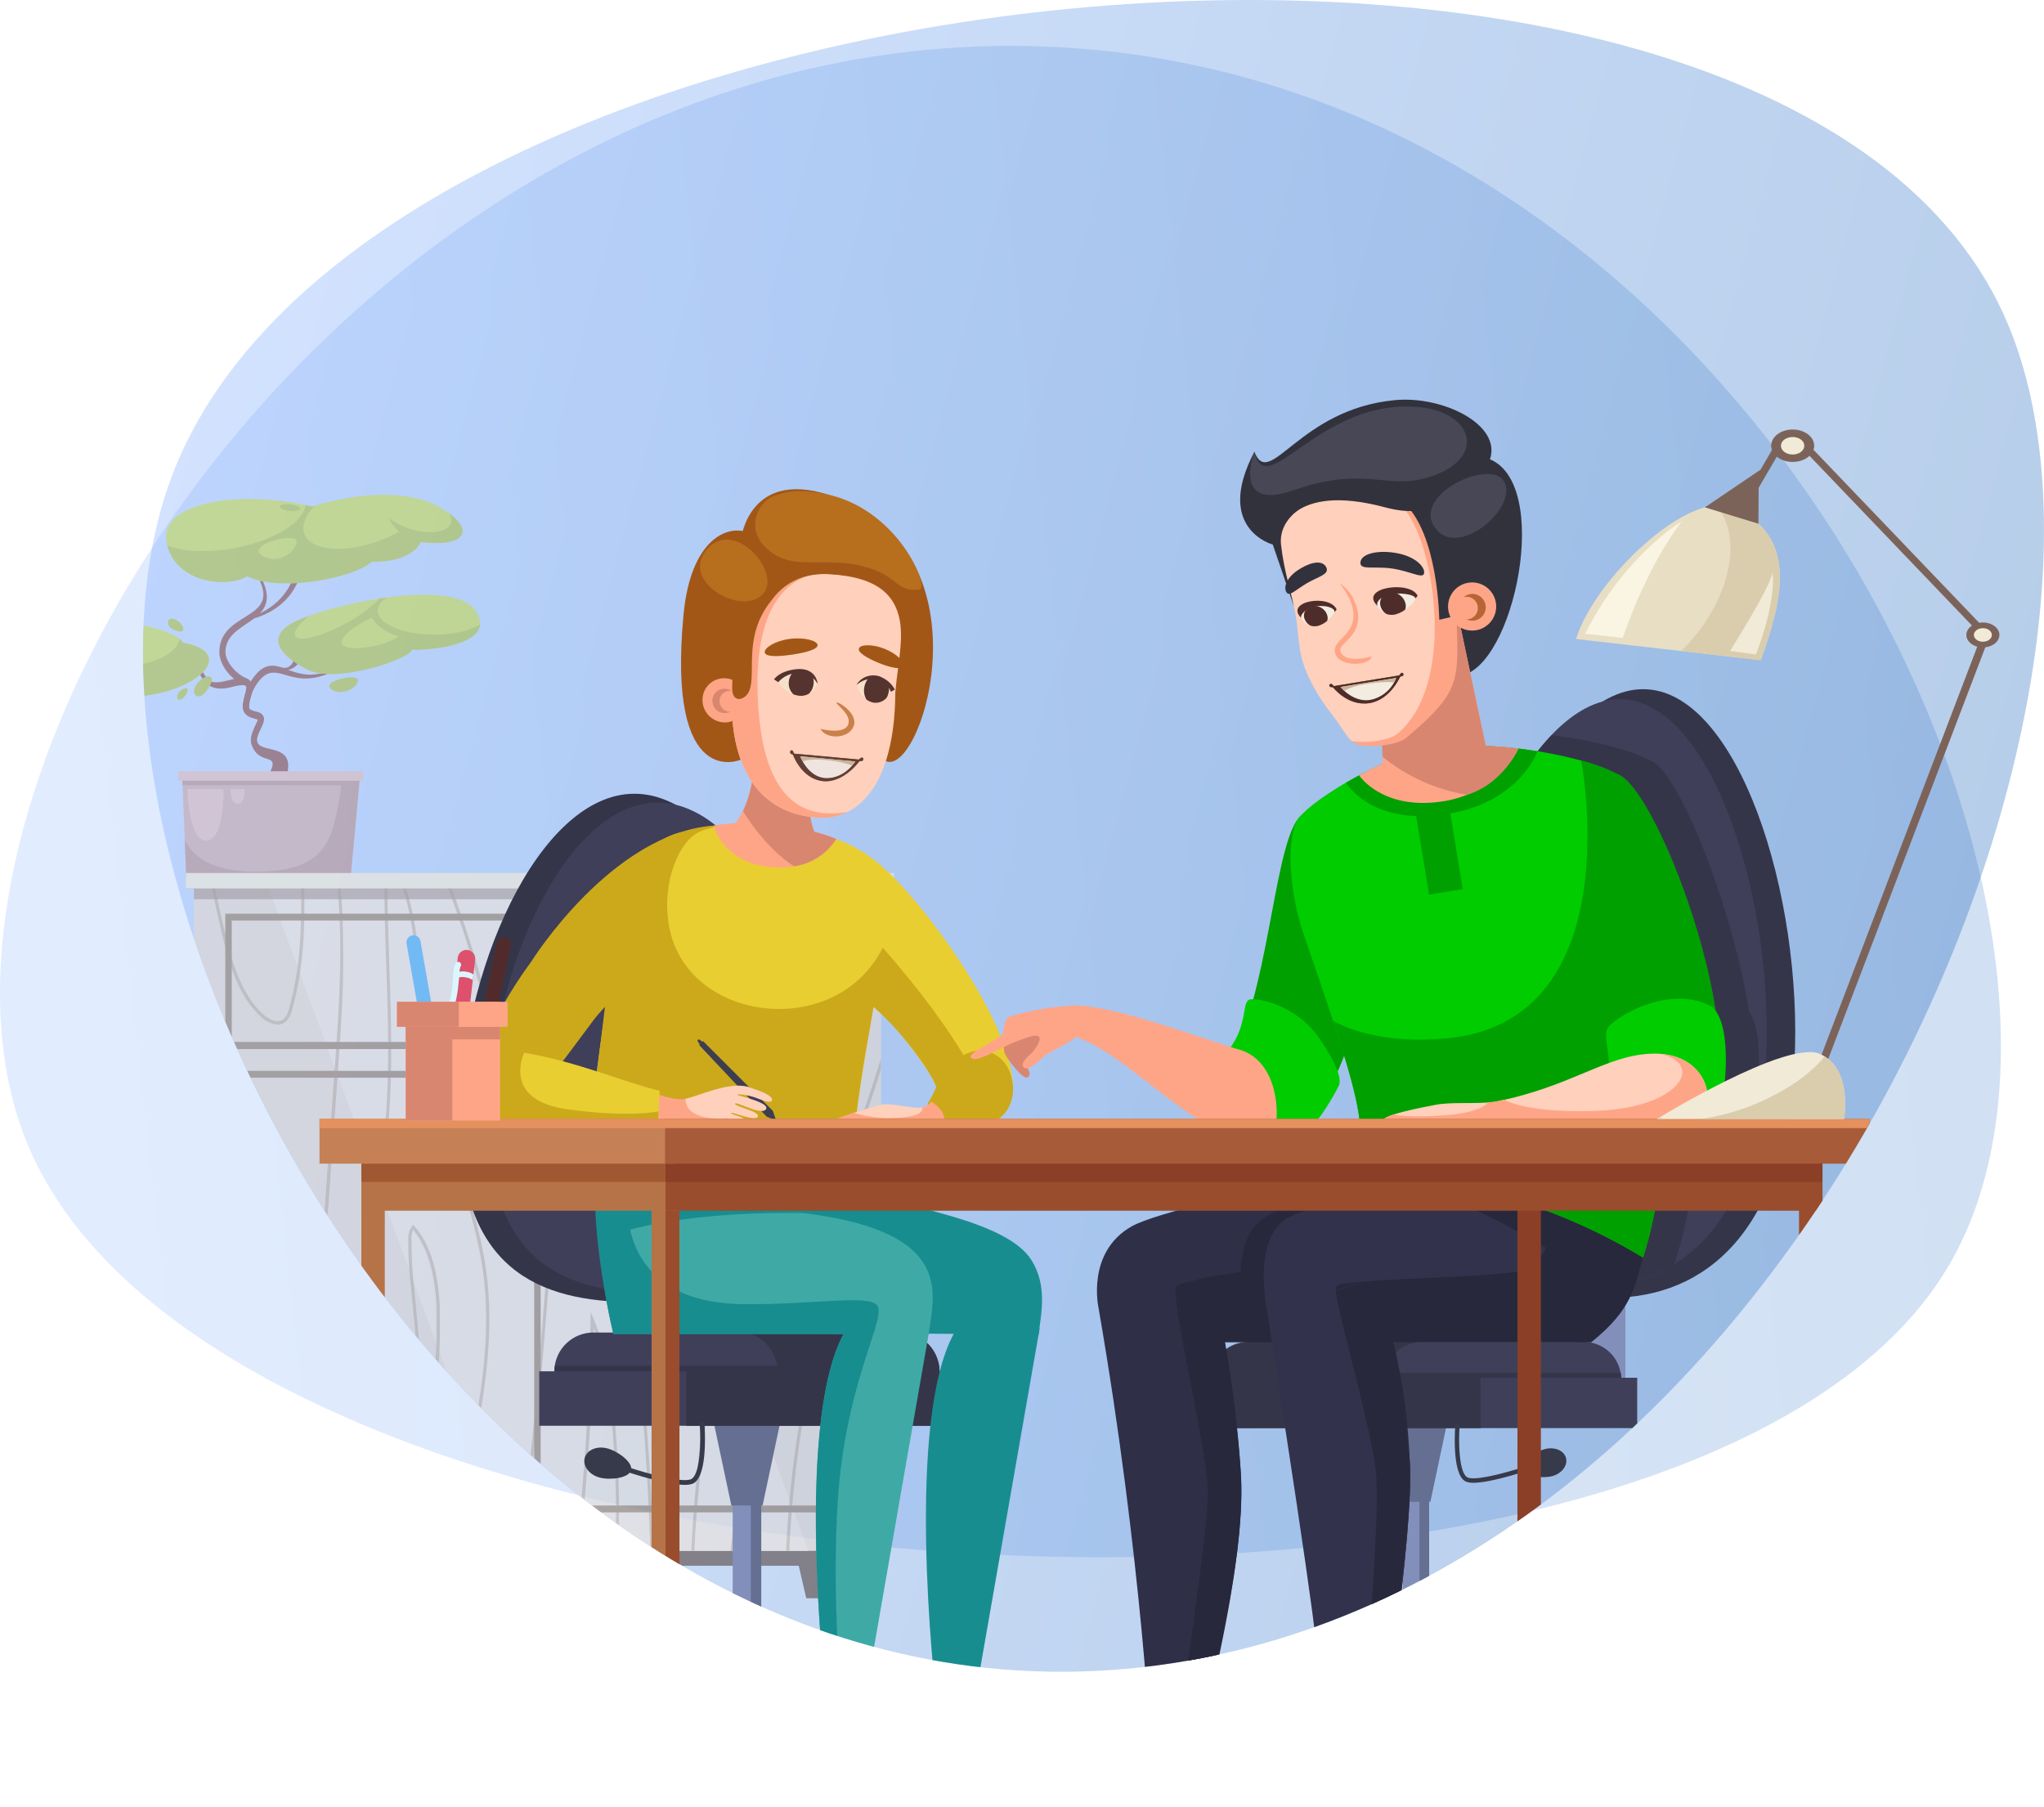 <svg xmlns="http://www.w3.org/2000/svg" xmlns:xlink="http://www.w3.org/1999/xlink" viewBox="0 0 656.65 580.6"><defs><style>.cls-1,.cls-49,.cls-50{fill:none;}.cls-2{fill:#ffd0bb;}.cls-3{fill:#ffa587;}.cls-4{fill:#d98671;}.cls-15,.cls-5{fill:#cca91b;}.cls-6{fill:#8692b0;}.cls-7{fill:#35354a;}.cls-8{fill:#3f3f5a;}.cls-9{fill:#838fbb;}.cls-10{fill:#646f92;}.cls-11{fill:#373a4a;}.cls-12{fill:#e8ce31;}.cls-13{fill:#188d8f;}.cls-14{fill:#3faaa5;}.cls-15{opacity:0.7;}.cls-15,.cls-54,.cls-68,.cls-70{mix-blend-mode:multiply;}.cls-16{fill:#a35717;}.cls-17{fill:#c98149;}.cls-18{fill:#623d35;}.cls-19{fill:#8b633b;}.cls-20{fill:#efe4df;}.cls-21{fill:#cbb497;}.cls-22{fill:#b76f1e;}.cls-23{fill:#55332e;}.cls-24{fill:#f6e2ca;}.cls-25{fill:#3e3e51;}.cls-26{fill:#00a000;}.cls-27{fill:#0c0;}.cls-28{fill:#2f323f;}.cls-29{fill:#2f2f48;}.cls-30{fill:#28283c;}.cls-31{fill:#32324c;}.cls-32{fill:#32323d;}.cls-33{fill:#4d2c29;}.cls-34{fill:#f3ece1;}.cls-35{fill:#b86536;}.cls-36{fill:#474756;}.cls-37{fill:#b67347;}.cls-38{fill:#994d2c;}.cls-39{fill:#8b3f26;}.cls-40{fill:#a05832;}.cls-41{fill:#c58155;}.cls-42{fill:#a85b39;}.cls-43{fill:#e5905f;}.cls-44,.cls-68{fill:#7c6359;}.cls-45{fill:#e8dec4;}.cls-46{fill:#f1ead7;}.cls-47{fill:#d9cdad;}.cls-48{fill:#faf4e3;}.cls-49{stroke:#512b2b;}.cls-49,.cls-50{stroke-linecap:round;stroke-linejoin:round;stroke-width:4.53px;}.cls-50{stroke:#72baf4;}.cls-51{fill:#dd516d;}.cls-52{fill:#daf7ff;}.cls-53{isolation:isolate;}.cls-54{opacity:0.2;fill:url(#Dégradé_sans_nom_38);}.cls-55{opacity:0.3;fill:url(#Dégradé_sans_nom_34);}.cls-56{clip-path:url(#clip-path);}.cls-57{opacity:0.6;mix-blend-mode:hard-light;}.cls-58{fill:#864c4c;}.cls-59{fill:#614343;}.cls-60{fill:#caa8a8;}.cls-61{fill:#b68f8f;}.cls-62{fill:#c4d954;}.cls-63{fill:#dfbaba;}.cls-64{fill:#acbf47;}.cls-65{fill:#55443f;}.cls-66{fill:#e5d8cd;}.cls-67{fill:#efe4db;}.cls-68{opacity:0.51;}.cls-69{fill:#947e69;}.cls-70{opacity:0.45;}.cls-71{fill:#f3ebd6;}</style><linearGradient id="Dégradé_sans_nom_38" x1="5.16" y1="296.18" x2="685.51" y2="220" gradientUnits="userSpaceOnUse"><stop offset="0" stop-color="#6ba1ff"/><stop offset="1" stop-color="#115eba"/></linearGradient><linearGradient id="Dégradé_sans_nom_34" x1="76.51" y1="254.89" x2="672.52" y2="254.89" gradientTransform="matrix(-0.96, -0.26, -0.26, 0.96, 764.25, 106.44)" gradientUnits="userSpaceOnUse"><stop offset="0" stop-color="#115eba"/><stop offset="1" stop-color="#6ba1ff"/></linearGradient><clipPath id="clip-path"><path class="cls-1" d="M643.57,100.73C697.8,219,578.78,507.62,371.63,535,154.43,563.63,7.45,283,54.82,154,117.32-16.23,569.21-61.46,643.57,100.73Z"/></clipPath><symbol id="Nouveau_symbole" data-name="Nouveau symbole" viewBox="0 0 539.67 452.21"><path class="cls-2" d="M171.67,414.62s-.27,1.84.74,7.77,6.46,19.21,4.07,20.49-12.1-14.78-12-19.43,2.81-5.7,3.5-10.17S171.67,414.62,171.67,414.62Z"/><path class="cls-3" d="M170.22,420.65a5.67,5.67,0,0,1,2,.38,29.81,29.81,0,0,1-.54-6.41s-3-5.81-3.71-1.34-3.42,5.51-3.5,10.17c0,.15.09.4.1.57C166.17,421.91,168.12,420.65,170.22,420.65Z"/><path class="cls-3" d="M207,414.62s-.27,1.84.74,7.77,6.46,19.21,4.07,20.49-12.09-14.78-12-19.43,2.81-5.7,3.5-10.17S207,414.62,207,414.62Z"/><path class="cls-4" d="M205.55,420.65a5.67,5.67,0,0,1,2,.38,29.81,29.81,0,0,1-.54-6.41s-3-5.81-3.72-1.34-3.41,5.51-3.49,10.17c0,.15.09.4.1.57C201.5,421.91,203.45,420.65,205.55,420.65Z"/><path class="cls-5" d="M195.91,225.2c-1.27,1-.28,7.27-.28,7.27h5.23l.13-5.11Z"/><rect class="cls-6" x="96.72" y="281.62" width="14.42" height="21.64"/><path class="cls-7" d="M157.28,231.79c0,47.24-25.14,58.09-56.16,58.09S45,279,45,231.79s25.15-105.2,56.17-105.2S157.28,184.55,157.28,231.79Z"/><path class="cls-8" d="M162.91,231.14c0,45.67-24.31,55.9-54.29,55.9s-54.3-10.23-54.3-55.9,24.31-101.7,54.3-101.7S162.91,185.46,162.91,231.14Z"/><polygon class="cls-9" points="132.73 444.13 132.73 318.74 141.9 318.74 141.9 444.13 132.73 444.13"/><polygon class="cls-10" points="138.55 444.13 138.55 318.74 141.9 318.74 141.9 444.13 138.55 444.13"/><polygon class="cls-10" points="132.3 355.22 125.01 320.87 149.63 320.87 142.34 355.22 132.3 355.22"/><polygon class="cls-9" points="188.86 452.21 85.77 452.21 85.77 449.39 127.18 442.48 147.45 442.48 188.86 449.39 188.86 452.21"/><polygon class="cls-9" points="149.87 443.26 124.77 443.26 129.43 413.97 145.21 413.97 149.87 443.26"/><polygon class="cls-10" points="129.43 413.97 145.21 413.97 149.81 442.87 188.86 449.39 120.14 449.39 132.3 444.13 135.58 416.56 129.43 413.97"/><path class="cls-8" d="M88,299.68h98.71A12.53,12.53,0,0,1,199.2,312.2v.44a0,0,0,0,1,0,0H75.44a0,0,0,0,1,0,0v-.44A12.53,12.53,0,0,1,88,299.68Z"/><path class="cls-7" d="M187.1,299.68h-52c6.68,0,12.1,5.8,12.1,13h52C199.2,305.48,193.78,299.68,187.1,299.68Z"/><path class="cls-7" d="M75.63,310.37a14.19,14.19,0,0,0-.19,2.27H199.2a14.19,14.19,0,0,0-.2-2.27Z"/><rect class="cls-8" x="70.59" y="312.12" width="133.45" height="17.5"/><rect class="cls-7" x="117.8" y="312.12" width="86.24" height="17.5"/><path class="cls-11" d="M117.32,348.6c-6.48,0-19.36-4.42-21-5a.77.77,0,0,1,.5-1.45c5,1.75,18.81,6,22.41,4.68,3-1.1,3.37-11.56,2.89-17.9a.76.76,0,0,1,.71-.82h.06a.77.77,0,0,1,.76.71c.13,1.79,1.18,17.6-3.89,19.45A7.34,7.34,0,0,1,117.32,348.6Z"/><path class="cls-11" d="M92.48,336.9c3.34.88,8.28,4.44,7.59,7s-6.73,3.25-10.07,2.36-5.49-3.7-4.81-6.29S89.14,336,92.48,336.9Z"/><path class="cls-5" d="M68.1,180.4s25.66-41.12,58.51-43.58c28,13.89-24.49,44.1-38.41,62.27-16.53,22-27.09,38.59-35.83,30.25C44.76,222.07,53.94,199.63,68.1,180.4Z"/><path class="cls-12" d="M155.57,139.09c10.78.72,19.14,5.3,26.29,11.86,17.26,15.87,52.7,66.9,36.92,79.56-5,4-16.81,2.21-20.36-9-1.46-4.6-7.2-12-13.09-19.37C185,201.8,138.81,148.12,155.57,139.09Z"/><path class="cls-13" d="M88.59,253.91s.83,27.06,5.79,45.5h85.45l-6.38-45.12Z"/><path class="cls-14" d="M175.62,415.22H162.57s-10.4-89.62,6.83-116.85H196Z"/><path class="cls-13" d="M210.92,415.22h-13s-10.4-89.62,6.83-116.85h26.59Z"/><path class="cls-13" d="M231,300.38c.83-6.91,2.88-15.69-2.27-23.95-8.18-13.08-41.83-17.16-55.26-22.14.6,17.12-47,31.82-43.76,45.12Z"/><path class="cls-14" d="M195.67,300.38c1.54-12.71,9-33-40.06-39.06s-67-7.41-67-7.41a230.39,230.39,0,0,0,5.79,45.5Z"/><path class="cls-13" d="M155.61,261.32c-49.1-6.09-67-7.41-67-7.41.19,5.22.55,10.18,1,15l.31.9S109.76,260.5,155.61,261.32Z"/><path class="cls-13" d="M179.15,290.94c-2.84-3.66-21.92,0-44.23-.41-40.58-1.08-35.83-34.89-35.83-34.89s-10.16-1.66-10.5-1.73c-.61,17,4.75,42,5.79,46.3h83.55C179.46,295.37,180.19,292.28,179.15,290.94Z"/><path class="cls-13" d="M178.47,298.37H169.4c-16.57,26.18-7.6,109.16-6.88,116.36l0,0h4.85s-3.69-43.1.36-73.53C170.56,320.44,176.1,306.42,178.47,298.37Z"/><path class="cls-12" d="M173.45,254.29s-38.54,8.84-86.52,0c0,0-.94-16.09,2.95-44.48,5.55-40.54,10.42-79.47,58.43-73.1,38.11,5.06,33,36.32,26.73,75.59C171.91,231.89,171,237.69,173.45,254.29Z"/><path class="cls-5" d="M89.88,209.81c4.27-31.18,5.13-73.31,32.64-71.23-7.78,3.13-13.61,19.37-9.47,33.76,8.14,28.29,53.54,32.58,67.88,3.7,0,0,16.2,17.94,26.35,35.19-5.16,3.25-8.86,10.29-8.86,10.29-1.9-6-12.09-19.28-20.43-26.43-1.25,7.25-2.63,15.21-3,17.21-3.13,19.59-4,25.39-1.59,42,0,0-38.54,8.84-86.52,0C86.93,254.29,86,238.2,89.88,209.81Z"/><polygon class="cls-15" points="138.74 222.65 146.61 231.42 139.91 235.19 126.5 230.23 133.49 221.92 138.74 222.65"/><path class="cls-2" d="M193.55,227.39c7.31-1.77,5-13.13,16.95-16,4.29-1,10.09-.4,11.28,9.22.86,6.93-2.95,11.75-7.69,11.88-8.83.26-30.91,0-30.91,0S188.54,228.61,193.55,227.39Z"/><path class="cls-3" d="M126.61,136.82c0,.26,3.16,12.74,19.93,13.44,10.35.42,16.21-4.13,19.44-9.13-4.89-2.19-13-3.81-17.67-4.42A65.58,65.58,0,0,0,126.61,136.82Z"/><path class="cls-3" d="M133.25,136.4l25.93,3.12c-2.42-5.58-2.82-12.65-.16-21.87l-19.29-2.56C139.1,130.58,133.25,136.4,133.25,136.4Z"/><path class="cls-4" d="M159,138.84c-2.08-5.23-2.39-11.75-.19-20l-2.35-1.49-16.69-2.22c-.33,8.2-2.12,13.66-3.73,17,0,0,6.5,11.38,16.42,17.78A19.41,19.41,0,0,0,166,141.13,45.58,45.58,0,0,0,159,138.84Z"/><path class="cls-2" d="M193.55,227.39c-3,.41-10.12-1.48-12.73-1-.92.15-16.52,4.7-15.47,5.44,2,1.35,29.27.72,29.27.72S196.59,227,193.55,227.39Z"/><path class="cls-16" d="M193.87,68.84S192.53,79.41,185,79.55l-.93-7.91Z"/><path class="cls-16" d="M135.53,44.22s2.69-21.53,27.63-13.78c53.22,16.56,30.87,89.9,19,85.77S133.67,62,133.67,62Z"/><path class="cls-16" d="M135.34,115.64s-23.82,10.61-18.4-46.6c2.26-24,14.06-29.41,21.32-26.14C142.29,55.51,139.18,84.8,135.34,115.64Z"/><path class="cls-2" d="M160.37,134.25c-23.14-1.34-29.73-22.75-27.46-44.09,1.93-18.09,7.24-35.58,31.26-34.06,14.57.91,20.18,6.24,22,13.71,1.73,7-.58,15.85-1.21,24.72-.09,13.37-2.76,25.92-9.35,33.22A18.47,18.47,0,0,1,160.37,134.25Z"/><path class="cls-3" d="M132.91,90.16c1.62-15.2,8-30,23.47-33.41C142.66,62.19,140.22,79.81,140.77,95c1.14,31,12.5,40.3,28.84,37.41a18,18,0,0,1-9.24,1.88C137.23,132.91,130.64,111.5,132.91,90.16Z"/><path class="cls-3" d="M137.1,97.7a6.93,6.93,0,0,1-8,5.88,7.22,7.22,0,0,1-6-8.12,6.93,6.93,0,0,1,8-5.87A7.22,7.22,0,0,1,137.1,97.7Z"/><path class="cls-4" d="M131.22,100.18a3.4,3.4,0,0,1-2.62-4,3.24,3.24,0,0,1,3.76-2.56,4,4,0,0,0-1.49-.68,3.85,3.85,0,0,0-4.6,3,4,4,0,0,0,3.09,4.67,3.85,3.85,0,0,0,2.8-.49A3.29,3.29,0,0,1,131.22,100.18Z"/><path class="cls-16" d="M136.87,95.24c4.78-4.34-2-18,8.25-30.65,5.84-8.11,14.33-9.67,24.47-8l-6.31-11.38s-23-2.63-27.47,15.81a110.68,110.68,0,0,0-3,24.06c-.15,6.41-.5,8.2.09,9.68S135.05,96.74,136.87,95.24Z"/><path class="cls-17" d="M166.12,97.31c-.48.43,4.43,3.44,3.85,6.56-.75,4.07-9,1.88-9,1.88,1.46,3.3,9.11,3.51,10.66-1C173,100.75,166.6,96.88,166.12,97.31Z"/><path class="cls-16" d="M160,78.77c.2,1.4-3.75,2.5-8.44,3.17s-8.33.65-8.53-.75,3.11-3.64,7.8-4.31S159.82,77.37,160,78.77Z"/><path class="cls-16" d="M187.58,85.58c-.5,1.26-4,.6-7.9-1s-6.89-3.43-6.39-4.69,4.25-1.44,8.19.12S188.07,84.31,187.58,85.58Z"/><path class="cls-18" d="M173.17,115.91c.07.31.89.27,1.16.17a.66.66,0,0,0,.36-.75.45.45,0,0,0-.61-.37C173.81,115.06,173.1,115.6,173.17,115.91Z"/><path class="cls-18" d="M152.41,114c-.2.25-.92-.15-1.12-.36a.66.66,0,0,1,0-.83.46.46,0,0,1,.71-.07C152.19,113,152.6,113.75,152.41,114Z"/><path class="cls-19" d="M173.81,115.66l-21.87-2s2.65,8,9.62,8.85S173.81,115.66,173.81,115.66Z"/><path class="cls-18" d="M173.81,115.66l-21.87-2s2.65,8,9.62,8.85S173.81,115.66,173.81,115.66Z"/><path class="cls-20" d="M172.12,116.22l-17.71-1.65s2.62,7,8.54,7S172.12,116.22,172.12,116.22Z"/><path class="cls-21" d="M172.12,116.22l-17.71-1.65.81,1.66s2.06-1.1,7.86-.43,8,1.74,8,1.74S171.84,116.61,172.12,116.22Z"/><path class="cls-22" d="M125.08,47.47c8.78-8.81,23.17,8,17.58,14.72C136,70.2,114.6,58,125.08,47.47Z"/><path class="cls-22" d="M163.16,30.44c-6.34-1.4-11.23-1.25-15-.23-.84.29-1.67.51-2.52.87a1,1,0,0,0-.16.06c-4.23,1.81-9.63,10.86-.61,17.68,8.87,6.7,19,.53,33.46,5.88,7.29,2.71,7.59,7.18,14.48,6.24C195.92,60.52,186.23,35.54,163.16,30.44Z"/><path class="cls-3" d="M190.88,232.59c-7.53.12-24,.25-25.53-.79-.49-.35,2.69-1.53,6.29-2.7a38.73,38.73,0,0,0,13.45,1.58c10-.33,8.46-3.29,8.46-3.29a6.85,6.85,0,0,0,4.08-2.89l2.74-.46s3.28,5.23,5.34,8.59C200.79,232.65,195.25,232.62,190.88,232.59Z"/><path class="cls-23" d="M160,91.05s-.52-5.31-7.2-4.43c-5.28.69-6.8,3.25-6.8,3.25l1.41.89S159.35,92,160,91.05Z"/><path class="cls-24" d="M159.93,91.17a6.61,6.61,0,0,0-4.84-3.28,8.62,8.62,0,0,0-7.71,2.86,8.87,8.87,0,0,0,6.06,4.16C158.25,95.9,159.93,91.17,159.93,91.17Z"/><path class="cls-23" d="M158.67,91.63a5.08,5.08,0,0,0-.59-3.41,4.87,4.87,0,0,0-2.81-1.41,8.52,8.52,0,0,0-2.4.12,4.92,4.92,0,0,0-2.05,3.3,4.84,4.84,0,0,0,1.46,4.45,9.48,9.48,0,0,0,1.14.31,5.18,5.18,0,0,0,3.75-.5A5,5,0,0,0,158.67,91.63Z"/><path class="cls-23" d="M172.66,91.36A6.14,6.14,0,0,1,180,89a8.57,8.57,0,0,1,4.82,4.14l-1.37.75S173,92.4,172.66,91.36Z"/><path class="cls-24" d="M172.72,91.49a7.7,7.7,0,0,1,6.65-1.63,6,6,0,0,1,4.15,4s-1.86,4.06-5.59,3.39C173.67,96.48,172.72,91.49,172.72,91.49Z"/><path class="cls-23" d="M182.91,91.8a5.34,5.34,0,0,0-3.35-3,7.12,7.12,0,0,0-2.44,0,5.5,5.5,0,0,0-2,3.12,5.76,5.76,0,0,0,.57,4.39,5.55,5.55,0,0,0,2.24,1,4.66,4.66,0,0,0,4.28-1.58,6,6,0,0,0,.57-1.45A6.24,6.24,0,0,0,182.91,91.8Z"/><path class="cls-5" d="M195.91,225.2c3.19-5.11,4.29-12.79,13.8-15.78,4.21-1.32,11.81.85,13,10.47.86,6.93-3.89,12.5-8.63,12.63-3.22.09-8.2,0-13.23-.11C201.09,228.48,197.81,226.17,195.91,225.2Z"/><g id="wrist_left_pen" data-name="wrist left pen"><polygon class="cls-25" points="145.63 228.45 146.69 231.49 143.67 230.35 121.91 207.27 123.19 206.03 145.63 228.45"/><path class="cls-25" d="M122.73,206.06c.45.46.64,1,.42,1.21s-.75,0-1.19-.46-.64-1-.43-1.2S122.28,205.6,122.73,206.06Z"/><polygon class="cls-25" points="147.05 231.7 146.88 231.87 146.17 231.26 146.46 230.97 147.05 231.7"/><path class="cls-2" d="M117.45,224.6c4.87-1,15-6.09,21.2-3.51.85.35,7,2.09,6.71,3.94-.26,1.41-4.18-.48-5.87-1-2.29-.7-5.18-1.06-5.31-.77s10.15,2.38,9.32,4.5c-1,2.59-9.63-2.46-10-1.61s8.19,2.51,7.31,4.17-8.14-1.61-8.58-1.15,5.49,1.37,4.39,2.77c-.58.75-1.46,1.07-5.81.44-1.33-.19-5.55,1-12.19-.88A5,5,0,0,1,117.45,224.6Z"/></g><path class="cls-3" d="M103.48,221.71c5.81,1.52,10.6,3.55,14,2.89l.09,0c.12,7.68,13.37,6.23,13.37,6.23a9.33,9.33,0,0,0,5.75,1.15c-.58.75-1.46,1.07-5.81.44-1.33-.19-5.55,1-12.19-.88a140.39,140.39,0,0,0-16.21,1.23Z"/><path class="cls-12" d="M53,213.66c4.12-4.27,12.82-3.86,12.82-3.86,16.94,2.81,32.74,9.73,43.44,12.21l-.51,10.38c-15.7,1.5-46.29,3.6-54.47-.09C48.27,229.61,48.2,218.59,53,213.66Z"/><path class="cls-5" d="M52.87,211.79c5.12-5.23,12.91-2,12.91-2s-7.62,15.25,14,18.19c16.92,2.29,26,1.23,29.13.66l-.19,3.74c-15.7,1.5-46.29,3.6-54.47-.09C48.27,229.61,48.07,216.69,52.87,211.79Z"/><g id="chair"><path class="cls-9" d="M392.2,324.89h16.49c9.43,0,10.84-8.74,10.84-8.74V279.06H403.05v37.09H392.2Z"/><path class="cls-10" d="M403.05,279.06v37.09H392.2v8.74h16.49a11.87,11.87,0,0,0,3.79-.63,10.18,10.18,0,0,1-6.31-7.52V279.06Z"/><path class="cls-7" d="M363.77,213.21c-2.9,54,20.59,75.29,51,75.29s56.15-21.3,59.05-75.29S455.61,93,425.23,93,366.67,159.21,363.77,213.21Z"/><path class="cls-8" d="M358.29,212.46c-2.8,52.2,19.91,72.79,49.28,72.79s54.28-20.59,57.08-72.79S447.08,96.23,417.71,96.23,361.09,160.26,358.29,212.46Z"/><path class="cls-7" d="M426.94,115.68a48.8,48.8,0,0,0-10.53-3.92h0l-.47-.14v0a127.63,127.63,0,0,0-14-3h0c-2-.32-4-.59-6.08-.83-19.88,20.77-35.42,66-37.5,104.68-2.8,52.2,19.91,72.79,49.28,72.79a51.39,51.39,0,0,0,27.69-7.64c.18-.68.36-1.34.55-2,4-12.31,6.14-27.2,7-42.82,3,1.73,5.25,2.87,5.25,2.87s13.15-2.6,14.15-18.55c.73-11.69-1-17.72-3.07-20.67C454.41,164.61,436.35,117.61,426.94,115.68Z"/><polygon class="cls-9" points="347.99 442.74 347.99 320.31 356.47 320.31 356.47 442.74 347.99 442.74"/><polygon class="cls-10" points="353.37 442.74 353.37 320.31 356.47 320.31 356.47 442.74 353.37 442.74"/><polygon class="cls-10" points="347.59 354.05 340.85 322.29 363.61 322.29 356.87 354.05 347.59 354.05"/><polygon class="cls-9" points="399.89 450.22 304.57 450.22 304.57 447.61 342.86 441.22 361.6 441.22 399.89 447.61 399.89 450.22"/><polygon class="cls-9" points="363.83 441.94 340.63 441.94 344.94 414.86 359.52 414.86 363.83 441.94"/><polygon class="cls-10" points="344.94 414.86 359.52 414.86 363.77 441.58 399.89 447.61 336.34 447.61 347.59 442.74 350.62 417.26 344.94 414.86"/><path class="cls-8" d="M286.3,314.68H418.16a12,12,0,0,0-12-12H298.29a12,12,0,0,0-12,12Z"/><path class="cls-7" d="M299.2,302.7h55.45c-7.12,0-12.9,5.36-12.9,12H286.3C286.3,308.06,292.07,302.7,299.2,302.7Z"/><path class="cls-7" d="M418,312.58a11.24,11.24,0,0,1,.21,2.1H286.3a11.24,11.24,0,0,1,.21-2.1Z"/><polygon class="cls-8" points="281.14 330.38 423.32 330.38 423.32 314.2 281.14 314.2 281.14 330.38"/><polygon class="cls-7" points="281.14 330.38 373.02 330.38 373.02 314.2 281.14 314.2 281.14 330.38"/><path class="cls-11" d="M370.72,347.93a6.49,6.49,0,0,1-2.25-.31c-4.69-1.7-3.73-16.32-3.6-18a.71.71,0,0,1,.7-.65h.06a.7.7,0,0,1,.64.76c-.44,5.86-.1,15.53,2.68,16.55,3.35,1.19,16.09-2.71,20.72-4.32a.71.71,0,0,1,.47,1.33C388.61,343.84,376.71,347.93,370.72,347.93Z"/><path class="cls-11" d="M393.68,337.11c-3.08.81-7.65,4.1-7,6.5s6.23,3,9.32,2.19,5.07-3.43,4.44-5.83S396.77,336.29,393.68,337.11Z"/></g><path class="cls-3" d="M271.83,436.82S268.39,442.56,260,446s-13.81,2.67-13.12,5,33.45,1.15,33.1-1.53-2.39-6.5-2.83-12.63S271.83,436.82,271.83,436.82Z"/><path class="cls-4" d="M277.19,436.82c-.43-6.12-5.36,0-5.36,0a20.41,20.41,0,0,1-3.19,3.69c3.68.8,6.46,2.55,7.49,5.26A7.66,7.66,0,0,1,276,451c2.46-.43,4.06-.94,4-1.53C279.67,446.77,277.63,443,277.19,436.82Z"/><path class="cls-2" d="M329.65,433.72s.47,6.9-9,11-10.17,3.21-9.7,6,26.14,1.38,26.08-1.84-1.81-7.81-1.53-15.17S329.65,433.72,329.65,433.72Z"/><path class="cls-3" d="M335.33,436.82c-.43-6.12-5.36,0-5.36,0a20.94,20.94,0,0,1-3.19,3.69c3.68.8,6.46,2.55,7.49,5.26a7.66,7.66,0,0,1-.09,5.21c2.46-.43,4.06-.94,4-1.53C337.8,446.77,335.76,443,335.33,436.82Z"/><path class="cls-2" d="M317.72,131.53c-5.49,1.68-8.32,20.93-14.08,49.39-2,9.68-7.49,28.05-7.49,28.05-2.09,17.18-1.06,29.78,7.49,31.11C330,244.19,359.74,118.62,317.72,131.53Z"/><path class="cls-26" d="M315.24,133.67c-8.19,7.42-9.76,51.19-20.81,74.74,20.21,6.92,17.33,29.26,17.33,29.26s12.18-8.16,20.08-34.9c0,0,8.06-19.21,0-43.39S315.24,133.67,315.24,133.67Z"/><path class="cls-27" d="M292.79,207.87a22.1,22.1,0,0,0,3.25-6.72c1.4-4.42,1-7.49,2.56-8.37s14.88,1.16,22.55,12.32,6.74,14.41,6.28,15.34S317,241.3,306,242.26,292.79,207.87,292.79,207.87Z"/><path class="cls-3" d="M303.64,240.08c-24.79-3-47.1-35.36-66.64-36.64l4-8.73c12.09-1.24,45.24,11.62,55.12,14.26C311.39,214.16,308.45,240.67,303.64,240.08Z"/><path class="cls-4" d="M219.65,203.73s0,5.07.49,6.31c.56,1.48,5.66,8.24,7.18,7.7,2.19-.79-.87-4.55-.87-4.55l9-10.58Z"/><path class="cls-3" d="M245.73,194.69a70.19,70.19,0,0,0-17.21,1.78c-4.14.86-7.2,1.56-7.71,2.38-1.06,1.67-1.16,4.88-1.16,4.88s-2.44,1.74-4.81,3.18c-2.82,1.71-6.37,3.39-5.57,4.47,1.51,2,10-3.45,14-5,5-1.91,7-2.48,7.83-1.75,1,.87-1.17,4.1-2.27,5.19s-4,3.39-2.5,4.71,4.7-2.14,6.83-3.86,10.7-4.85,11.85-8.69C245.33,201,248.38,194.82,245.73,194.69Z"/><polygon class="cls-28" points="331.51 247.16 430.14 248.02 337.02 271.04 331.51 247.16"/><path class="cls-29" d="M324.94,249.76c31.4-10.06,50.24.11,50.5,43.75L250.29,291.9s-4.15-18,10.66-26.36C268.58,261.24,302.45,253.39,324.94,249.76Z"/><path class="cls-30" d="M321.14,250.4s16.48,2.43,23.13,11.81l29.14-13.88-48.47,1.43Z"/><path class="cls-30" d="M337,271a181.7,181.7,0,0,1-32.3,7.83c-19.47,3.05-25.49,3.3-26.69,6.67s6.59,49.95,7.11,64.56c.45,12.6-8.7,68.8-10.56,86.91h6.33S298,375.92,296,345.28a369.1,369.1,0,0,0-5.12-42.47h36.71C335.49,300.83,337,271,337,271Z"/><path class="cls-30" d="M297.13,293.88c.48,3.07.94,6,1.38,8.93h29.05c2.58-.64,4.44-4.28,5.83-8.82l0-.13h.07c.1-.3.21-.57.3-.89l41.71.54c-.13-21.31-4.71-34.58-13-41.47-34.55,0-54.6,6.54-60.92,12.29C292.31,272.71,297.13,293.88,297.13,293.88Z"/><path class="cls-31" d="M427.65,248.74s-1.26,31.66-11.32,45.08l-111.73.06s-4.82-21.17,4.41-29.55C320,254.35,391.6,249.58,427.65,248.74Z"/><path class="cls-30" d="M349.77,253.54s8.35-1,12.29-1.75c10.23-1.95,27.2-1.76,63.12,23.79l-6.59,12.74S371.55,255,349.77,253.54Z"/><path class="cls-30" d="M350.23,341.08c-.88-22.66-5.3-38.27-5.3-38.27h63.6c13.14-10.51,14-17.85,16.65-27.23l-27.95-13.07s-2.86,13.55-8.34,16.6-59.78,3.1-62.11,5.54,9.9,40.56,12.41,57.9S333.44,437,333.44,437h6.72S351.79,364.35,350.23,341.08Z"/><path class="cls-29" d="M250.29,291.9c14,80.8,17,145.11,17,145.11H281.1s13.65-68.46,11.18-91.73-5.45-62.92-5.45-62.92Z"/><path class="cls-31" d="M304.6,293.88C320.71,397.46,320.09,397.56,324.44,437h15.72s11.63-72.66,10.07-95.93-12.77-58.72-12.77-58.72Z"/><path class="cls-30" d="M350.23,341.08v0c-1.4-20.77-10.66-54.07-12.42-57.94-1.05.07-2.05.14-3,.22l-8.33,3c.46,6.25,10.47,40.87,12.69,56.2,2.52,17.35-5.75,94.45-5.75,94.45h6.72s.67-4.95,1.65-12.74C344.74,400.89,351.4,358.53,350.23,341.08Z"/><path class="cls-30" d="M286.83,282.36c-3.56.24-9.63.74-11.62,2.6-2,3.37,9.61,50.53,10.13,65.14.45,12.6-8.71,68.8-10.56,86.91h6.32c3.52-19,15.58-58.43,15-88.55C295.89,333.6,290,294,286.83,282.36Z"/><path class="cls-27" d="M324.94,249.76s16.45-3.51,50.84,5a182.41,182.41,0,0,1,49.4,20.82c16.72-52,2.05-149.94-8.87-155.57-10.71-5.53-36.55-10.39-55.73-8.46-18.6,1.88-42.72,17.92-46.11,23-4.09,6.13-3,23.74,1.86,37.69C336,229.39,340.71,243.54,324.94,249.76Z"/><path class="cls-26" d="M391.28,112.94c-10.11-1.63-21.22-2.35-30.7-1.39-10.05,1-21.68,6.16-30.8,11.48,0,0,7.46,13.09,30.09,10.41C381.61,130.87,389.49,117.59,391.28,112.94Z"/><path class="cls-26" d="M416.31,120a49.07,49.07,0,0,0-11-4.06c.17.72,15.81,83.21-42.63,89.17-24.42,2.49-37.07-5.6-37.07-5.6,11.45,34.76,12.22,45.16-.66,50.24,0,0,16.45-3.51,50.84,5a182.41,182.41,0,0,1,49.4,20.82C441.9,223.56,427.23,125.64,416.31,120Z"/><path class="cls-26" d="M416.31,120c14.13,2.89,47.83,97.73,26.59,109.53C425.29,239.32,401.78,164.32,416.31,120Z"/><path class="cls-27" d="M437.47,235.64s13.15-2.61,14.15-18.56c.87-14-1.71-19.92-4.33-22.1-14-7.63-32.32,4-33.64,7.23s1.51,8.23.18,15C412.73,222.88,437.47,235.64,437.47,235.64Z"/><path class="cls-2" d="M440.75,231.64H376.12l1.5-6.09c24.4-4.82,35.33-14.76,49.94-15.45C447.67,209.16,449.93,229.67,440.75,231.64Z"/><path class="cls-2" d="M376.12,231.64H341.65c-.24-1.94,13.26-4.4,16.7-5.09,5.22-1.06,13-.18,19.27-1S376.12,231.64,376.12,231.64Z"/><path class="cls-3" d="M430.45,210.16c4.19.6,7.58,3,7.34,6.3-.33,4.38-8.72,11.71-29.9,12.08s-27.23-3.63-27.23-3.63l-.41,0c-.9.2-1.69.44-2.63.62-.72.09-1.5.11-2.25.16-.7,1.18-4.21,3.51-13.95,4.2-12.12.86-16.17-.21-16.33-.26-2,.66-3.52,1.36-3.44,2h99.1C449.46,229.77,447.84,211.23,430.45,210.16Z"/><path class="cls-3" d="M334,120.69s7.26,11.1,26.2,8.44,24.94-17.06,24.94-17.06-15.14-2.29-26.94.53A64.08,64.08,0,0,0,334,120.69Z"/><path class="cls-32" d="M373,18.32c23.51,3.52,12.05,64.37-5.09,70C352.19,93.52,332.69,13.39,373,18.32Z"/><path class="cls-3" d="M339.44,93.86c.67-25.07,25.74-27.47,25.74-27.47s3.81,18.3,10,47L353.22,117l-11.7.07A134.43,134.43,0,0,0,339.44,93.86Z"/><path class="cls-4" d="M365.18,66.39s-25.07,2.4-25.74,27.47a130.73,130.73,0,0,1,2.05,20.83,57.89,57.89,0,0,0,27.13,12.24c11.61-3.53,16.5-14.86,16.5-14.86a101,101,0,0,0-10.43-.82C368.81,83.82,365.18,66.39,365.18,66.39Z"/><path class="cls-32" d="M313,66.25s.07.23-6.76-19.7c0,0-18.93-5.06-5.91-29.8C305.25,29.24,314.48,3,345.58.14,360.94-1.28,379.83,8.05,376,19.19,369.84,37.24,313,66.25,313,66.25Z"/><path class="cls-2" d="M365.13,73.88c.54,19.12-.73,18.84-15.3,33.29-3.11,3.1-13.78,4.56-16.84,3.26s-3.59-4.11-8.26-10c-5.27-6.71-8.5-13.89-9.35-18-1.14-5.47-1.09-9.28-1.79-13.18-1.35-7.5-3.76-14-4.7-22.69s8.44-15.34,21.29-16.82C359.6,26.33,361.25,38.61,365.13,73.88Z"/><path class="cls-3" d="M346.35,107.28c20.46-17.36,10.48-67.61.31-73.66,18.9,1,18.06,18.8,18.86,44.24.21,13.88-1.33,18-16.4,30.76-3.23,2.74-13.59,3.34-16.43,1.87a4.65,4.65,0,0,1-1.14-.85C335.56,110.41,343.57,109.64,346.35,107.28Z"/><path class="cls-3" d="M327.68,58.89a14.38,14.38,0,0,1,4.2,4.59c6,11.86-5,14.43-3.92,17.36,1.62,4.27,10.1,1.59,10.1,1.59-.51,3.11-10.18,3.6-11.72-.75-1.81-5.12,9.46-6.23,4.6-17.58A36.25,36.25,0,0,0,327.68,58.89Z"/><path class="cls-32" d="M359.32,31.73s-2.55,6.73-17.06,2.84c-30.66-8.2-33.66,8.63-33.66,8.63S309.43,7,359.32,31.73Z"/><path class="cls-33" d="M346.83,88.87c.15.26.95,0,1.19-.14a.55.55,0,0,0,.16-.74.49.49,0,0,0-.7-.18C347.24,88,346.68,88.62,346.83,88.87Z"/><path class="cls-33" d="M325.88,92.28c-.13.27-.94.1-1.19,0a.54.54,0,0,1-.23-.72.49.49,0,0,1,.68-.24C325.39,91.42,326,92,325.88,92.28Z"/><path class="cls-19" d="M347.4,88.49,325.33,92.1s4.71,6.4,11.79,5.4S347.4,88.49,347.4,88.49Z"/><path class="cls-33" d="M347.4,88.49,325.33,92.1s4.71,6.4,11.79,5.4S347.4,88.49,347.4,88.49Z"/><path class="cls-34" d="M345.88,89.4,328,92.29s4.41,5.5,10.24,4A11.33,11.33,0,0,0,345.88,89.4Z"/><path class="cls-21" d="M345.88,89.4,328,92.29l1.23,1.26s1.74-1.47,7.63-2.31,8.37-.44,8.37-.44S345.7,89.81,345.88,89.4Z"/><path class="cls-32" d="M366.34,59.57l-2.06,10.06-4.55,1.07S359.44,42.64,348,32.83C348,32.83,365.12,23.28,366.34,59.57Z"/><path class="cls-3" d="M362.76,68.24a7.73,7.73,0,1,0,5.74-9.32A7.74,7.74,0,0,0,362.76,68.24Z"/><path class="cls-35" d="M369.44,70.45a3.62,3.62,0,0,0-1.91-7,4.24,4.24,0,0,1,1.56-.86,4.3,4.3,0,1,1-.69,7.94A3.08,3.08,0,0,0,369.44,70.45Z"/><path class="cls-32" d="M354.78,56c-.6,1.5-4.69-1-10.39-1.78s-10,.59-10-1.79c0-2.78,5-4.12,10.73-3.29C352.52,50.19,355.47,54.24,354.78,56Z"/><path class="cls-32" d="M310.73,62c1,1.22,2.78-.86,6.41-3s7.28-2.85,6.35-5c-1.09-2.55-4.76-1.95-8.38.26C310.42,57,309.57,60.57,310.73,62Z"/><path class="cls-36" d="M358.16,40.86c-6.88-10.58,17.87-22,22.33-14.66C385.53,34.45,365.29,51.83,358.16,40.86Z"/><path class="cls-36" d="M300.32,16.75S292.82,36.16,313,29.08c24.36-8.57,30.68,1.23,46.31-5.24S370,3,351,2.22C320.4,1,304.09,32.91,300.32,16.75Z"/><path class="cls-33" d="M339.77,66.15c-5.92-5.94,10.82-8.16,13-3.12l-.7.81S340.46,67,339.77,66.15Z"/><path class="cls-34" d="M339.9,66.38c-.56-1.37.74-3,3.9-3.79,2.75-.77,8.12-.1,8.26,1.25S344.12,73.08,339.9,66.38Z"/><path class="cls-33" d="M344.34,61.9a4,4,0,0,0-.86.17,6.75,6.75,0,0,0-1.18.48,3.29,3.29,0,0,0-1.55,3.25,4.44,4.44,0,0,0,1.91,3,5,5,0,0,0,2.81.22,9.24,9.24,0,0,0,3.28-1.55,3.43,3.43,0,0,0,.19-1.64A4.7,4.7,0,0,0,344.34,61.9Z"/><path class="cls-33" d="M315.28,70c-5.2-5.23,9.18-7.72,11.48-2.6l-.71.85S315.93,70.79,315.28,70Z"/><path class="cls-34" d="M315.4,70.23c-.52-1.29,1.76-3.15,3.67-3.57,3.45-1,6.91.08,7,1.36S319.39,76.56,315.4,70.23Z"/><path class="cls-33" d="M320.3,66.33a8.86,8.86,0,0,0-1.23.17,5.81,5.81,0,0,0-2.31,1.22,3,3,0,0,0-.49,2,4.06,4.06,0,0,0,2,2.84,4.4,4.4,0,0,0,2.46.11,7.74,7.74,0,0,0,3-1.62,3.24,3.24,0,0,0,.11-1.33A4.21,4.21,0,0,0,320.3,66.33Z"/><polygon class="cls-26" points="367.27 157.21 356.45 158.99 352.09 132.44 362.9 130.66 367.27 157.21"/><g id="table"><rect class="cls-37" x="13.44" y="237.96" width="7.53" height="214.25"/><rect class="cls-37" x="106.67" y="237.96" width="4.48" height="214.25"/><rect class="cls-38" x="111.15" y="237.96" width="4.48" height="214.25"/><rect class="cls-37" x="13.44" y="238.6" width="102.05" height="21.94"/><rect class="cls-39" x="384.84" y="237.96" width="7.53" height="214.25"/><rect class="cls-38" x="475.3" y="237.96" width="7.53" height="214.25"/><rect class="cls-38" x="111.15" y="238.6" width="371.68" height="21.94"/><rect class="cls-39" x="111.15" y="238.03" width="371.68" height="13.28"/><rect class="cls-40" x="13.44" y="238.6" width="97.71" height="12.7"/><rect class="cls-41" y="231.04" width="113.95" height="14.39"/><rect class="cls-42" x="111.01" y="231.04" width="386.94" height="14.39"/><rect class="cls-43" y="231.04" width="497.95" height="2.97"/></g><path class="cls-44" d="M480.17,14.79c0,2.88-3.09,5.21-6.91,5.21s-6.9-2.33-6.9-5.21,3.09-5.2,6.9-5.2S480.17,11.92,480.17,14.79Z"/><polygon class="cls-44" points="483.72 214.31 536.73 75.39 536.36 75.01 478.62 14.7 469.03 12.03 451.5 42.1 453.84 42.87 470.4 14.47 477 16.3 533.93 75.76 481.27 213.77 483.72 214.31"/><path class="cls-45" d="M463,83.68c6.87-19.11,12.42-39.88-9-49-14.18-6-44.53,23.13-50.32,42.2Z"/><path class="cls-46" d="M477,14.79c0,1.57-1.68,2.83-3.76,2.83s-3.75-1.26-3.75-2.83S471.19,12,473.26,12,477,13.23,477,14.79Z"/><path class="cls-44" d="M539.67,75.58c0,2.21-2.38,4-5.31,4s-5.31-1.8-5.31-4,2.37-4,5.31-4S539.67,73.37,539.67,75.58Z"/><path class="cls-46" d="M537.25,75.58c0,1.2-1.3,2.18-2.89,2.18s-2.89-1-2.89-2.18,1.29-2.18,2.89-2.18S537.25,74.38,537.25,75.58Z"/><path class="cls-46" d="M489.74,231.07H429.66s41.76-25.7,52.41-20.88S489.74,231.07,489.74,231.07Z"/><path class="cls-47" d="M465.14,224.5c8.24-3.95,14.63-8.81,18.38-13.53,8.91,5.56,6.22,20.1,6.22,20.1H443.69A71.81,71.81,0,0,0,465.14,224.5Z"/><path class="cls-47" d="M432.48,231.07h-2.82l.74-.45C431.06,230.79,431.75,230.94,432.48,231.07Z"/><path class="cls-47" d="M446.18,69.89c8.62-13.85,9.21-28,2.54-35.94a11.46,11.46,0,0,1,5.29.75c21.41,9.1,15.86,29.87,9,49l-25.57-2.93A58.23,58.23,0,0,0,446.18,69.89Z"/><path class="cls-48" d="M437.6,39.11s-18.39,10.84-31,36.08l12.08,1.35S425.58,55,437.6,39.11Z"/><path class="cls-46" d="M461.46,81.84l-8.31-1.12s13-20.56,13.63-25.22C466.78,55.5,468.28,64,461.46,81.84Z"/><polygon class="cls-44" points="462.25 39.85 445.06 34.59 462.93 22.49 462.33 28.31 462.25 39.85"/><line class="cls-49" x1="59.26" y1="175.02" x2="52.39" y2="206.66"/><line class="cls-50" x1="30.19" y1="174.32" x2="36.58" y2="210.63"/><path class="cls-51" d="M43.86,208.54l.32,0a2.81,2.81,0,0,0,2.79-2.5l2.19-18.87.29-2.52.56-4.83a2.81,2.81,0,0,0-5.58-.65l-.59,5.09-.29,2.46-2.16,18.68A2.8,2.8,0,0,0,43.86,208.54Z"/><path class="cls-52" d="M47.2,185.63a5.69,5.69,0,0,0-3.56.29l.21-1.79a5.51,5.51,0,0,1,3.55-.31,4.78,4.78,0,0,1,2.05.86l-.21,1.79A5,5,0,0,0,47.2,185.63Z"/><path class="cls-52" d="M41.6,194.9c-.27.19.35-2.21.45-2.64a42.2,42.2,0,0,0,.72-4.88c.2-1.86,0-4.67,1-6.35a.94.94,0,0,1,1.62.95c-.53.9-.43,2.59-.54,3.59-.18,1.59-.28,3.2-.53,4.77s-.64,3.23-1,4.84a1.79,1.79,0,0,1-.74,1.34C41.55,197.2,40.62,195.58,41.6,194.9Z"/><rect class="cls-3" x="27.7" y="193.43" width="30.31" height="38.14"/><rect class="cls-4" x="27.7" y="193.43" width="14.97" height="38.14"/><rect class="cls-3" x="24.89" y="193.43" width="35.53" height="8.02"/><rect class="cls-4" x="27.7" y="201.49" width="30.31" height="4.01"/><rect class="cls-4" x="24.89" y="193.43" width="19.88" height="8.02"/></symbol></defs><g class="cls-53"><g id="Calque_2" data-name="Calque 2"><g id="_Layer_" data-name="&lt;Layer&gt;"><path class="cls-54" d="M333.74,14.89C115.42,8-39.55,251.26,8.91,367.7,73.7,523.35,542.35,549.08,626.08,406.51,691,296,561.37,22.1,333.74,14.89Z"/><path class="cls-55" d="M643.57,100.73C697.8,219,578.78,507.62,371.63,535,154.43,563.63,7.45,283,54.82,154,117.32-16.23,569.21-61.46,643.57,100.73Z"/><g class="cls-56"><g class="cls-57"><path class="cls-58" d="M93.94,186.09s-2.2,7.82-12.24,11.74l-.65,1c3.51-1,11.3-3.79,14.8-12.38Z"/><path class="cls-58" d="M94.7,210.74c-.44,2.95-2.26,4.36-4.37,3.62l1.33.87c3.83,0,5.06-3.77,5.06-3.77Z"/><polygon class="cls-59" points="67.05 281.37 61.56 281.37 63.07 290.34 64.8 290.34 67.05 281.37"/><polygon class="cls-59" points="104.86 281.37 110.97 281.37 108.84 290.34 107.1 290.34 104.86 281.37"/><rect class="cls-59" x="63.68" y="283" width="44.49" height="4.46"/><path class="cls-58" d="M90.2,253.85l-5.36-2.24c6.79-11.52-.8-4.59-3.88-12-1-2.33.31-5,1.25-7,.22-.46.5-1,.62-1.4a7.62,7.62,0,0,0-1.17-.39c-1.2-.34-2.85-.79-3.5-2.65-.47-1.35,0-3,.42-4.62.29-1.08.69-2.55.46-3.06a.59.59,0,0,0-.39-.28c-.94-.31-2.69.11-4.38.53-3.14.77-6.24.78-8.41-1.67-2.68-3-5-11.2-7.79-8.84l-.36-.5c3.48-3.61,6.15,5.21,9.05,8.48,1.42,1.61,4.44.87,7.11.22,2-.49,3.91-1,5.3-.5a2.62,2.62,0,0,1,1.61,1.44c.63,1.41.15,3.19-.32,4.91a7.53,7.53,0,0,0-.48,3c.24.69,1,1,2.13,1.26s2.25.63,2.66,1.93c.61,2-3,5.9-2,8.1C84.34,242.42,98,237.86,90.2,253.85Z"/><path class="cls-58" d="M78.09,227.77a17.08,17.08,0,0,1,5-12.05c7.36-6.59,12,7.18,27.37-2.71l.25.57c-15.84,10.2-20.42-1.37-26.43,4a14.44,14.44,0,0,0-4.27,10Z"/><path class="cls-58" d="M78.59,220.17c-4.42-1.83-8.12-6.61-8.12-10.66,0-13.31,20-10.12,12.45-24l.68-.52c8.48,15.6-11.16,13.61-11.16,24.46,0,3,3.22,7,6.79,8.48Z"/><polygon class="cls-60" points="58.52 249.33 60 285.49 112.29 285.49 115.74 248.35 58.52 249.33"/><path class="cls-61" d="M109.6,248.45a39.38,39.38,0,0,1-.76,9.33C106.43,270.54,104,280,82.36,280c-13.34,0-19.92-4.05-23-10.22L60,285.49h52.29l3.45-37.14Z"/><path class="cls-62" d="M67.07,212.9c-1.54,6.23-17.65,12.71-31,10.35s-25.55-16.9-21.49-22.14,41.16-1.08,44.15,5.36C58.71,206.47,68.34,207.79,67.07,212.9Z"/><path class="cls-62" d="M79.46,185.12c-7.13,4.2-24,1.71-26-11.26s24.44-16.51,46.81-11.14c0,0,30.36-10.48,45.71,3.54,5.66,5.17,2.08,9.43-10.85,7.86,0,0-2.41,6.55-15.57,6.29C113.33,185.91,89.32,190.23,79.46,185.12Z"/><path class="cls-62" d="M98.86,215.13c-6.17-3-16.55-10.35-2.3-16.25s50-13,56.46-2.36S137.89,209,132.19,208.71C132.63,211.2,108.51,219.85,98.86,215.13Z"/><path class="cls-63" d="M60.25,253.46s.13,16.71,6.06,16.55,5.52-16.55,5.52-16.55Z"/><path class="cls-63" d="M74,253.46s.05,4.82,2.41,4.78,2.19-4.78,2.19-4.78Z"/><polygon class="cls-61" points="114.77 249.46 58.55 249.46 58.6 252.24 114.82 252.24 114.77 249.46"/><rect class="cls-63" x="57.29" y="247.76" width="59.44" height="3.05"/><path class="cls-64" d="M58.71,206.47a3.72,3.72,0,0,0-1-1.2c-1.14,5.75-11.64,9.67-24.22,8.86-7.26-.47-13.69-2.42-18-5.1,3.52,5.95,11.74,12.68,20.48,14.22,13.37,2.36,29.48-4.12,31-10.35C68.34,207.79,58.71,206.47,58.71,206.47Z"/><path class="cls-64" d="M66.3,222c-2.52,3.47-5.53,1.05-3-2.36S70.63,216.05,66.3,222Z"/><path class="cls-64" d="M55.74,202.26c-2.79-1.26-2.13-4.54.65-3.22S60.56,204.43,55.74,202.26Z"/><path class="cls-64" d="M59.22,223.84c-1.55,2-3.31.5-1.73-1.45S61.88,220.43,59.22,223.84Z"/><path class="cls-64" d="M146,166.26a21.6,21.6,0,0,0-1.92-1.57,3.85,3.85,0,0,1,.92,2.94c-.51,3-5.83,4.19-11.88,2.71a23.86,23.86,0,0,1-2.71-.86,43.29,43.29,0,0,1-9.56,4.61C109.39,178,99,176.6,97.62,170.93c-.62-2.57.74-5.59,3.48-8.47-.53.16-.81.26-.81.26-.7-.17-1.41-.33-2.12-.48-.64,5.71-10.8,11.8-23.78,14-8.23,1.39-15.74.9-20.63-1,2.94,11.75,18.84,13.91,25.7,9.87,9.86,5.11,33.87.79,40.12-4.71,13.16.26,15.57-6.29,15.57-6.29C148.08,175.69,151.66,171.43,146,166.26Z"/><path class="cls-64" d="M124.79,166.45s2.85,5.51,8.55,7.47l2.27-3.12C131.43,170.36,128.77,168.85,124.79,166.45Z"/><path class="cls-62" d="M84.07,178.38c5.1,3.34,11-1,11.21-4.43C95.44,170.7,79,175,84.07,178.38Z"/><path class="cls-64" d="M139.48,203.86c-10,0-18.15-3.46-18.15-7.73,0-1.55,1.08-3,2.93-4.21l-2.21.32a44.69,44.69,0,0,1-11.28,8.15c-8,4.31-15.2,6-16,3.77-.5-1.32,1.34-3.71,4.59-6.34-1,.36-1.92.71-2.77,1.06-14.25,5.9-3.87,13.23,2.3,16.25,9.65,4.72,33.77-3.93,33.33-6.42,4.86.22,21.28-1.08,22-8.06C150.89,202.6,145.53,203.86,139.48,203.86Z"/><path class="cls-62" d="M128,204.39c-4.44,3.66-18.42,5.38-18.25,2,.18-3.67,9.75-8,9.75-8C120.62,200.78,124.18,203.47,128,204.39Z"/><path class="cls-64" d="M115,218.6c-.39,2.89-6.19,5.18-8.82,2.56S115.36,216.18,115,218.6Z"/><path class="cls-64" d="M33.52,202.65c-4.68,3-7.64,10-.24,13.95l4.93-2.39C32.46,214.05,29.59,207,33.52,202.65Z"/><path class="cls-64" d="M96.39,163.42c0-.5-1.11-1.11-2.8-1.37-2.21-.34-4.11.08-3.63.91s2.42,1.26,4.13,1.26C95.46,164.23,96.39,163.88,96.39,163.42Z"/><polygon class="cls-65" points="266.09 489.95 275.96 489.95 275.96 513.41 271.52 513.41 266.09 489.95"/><rect class="cls-65" x="75.32" y="488.85" width="199.16" height="14.11" transform="translate(349.8 991.82) rotate(180)"/><polygon class="cls-65" points="253.59 489.95 263.46 489.95 263.46 513.41 259.02 513.41 253.59 489.95"/><polygon class="cls-65" points="80.09 489.95 70.22 489.95 70.22 513.41 74.66 513.41 80.09 489.95"/><polygon class="cls-65" points="92.59 489.95 82.72 489.95 82.72 513.41 87.16 513.41 92.59 489.95"/><rect class="cls-66" x="62.27" y="283.38" width="220.77" height="214.82" transform="translate(345.32 781.58) rotate(180)"/><polygon class="cls-67" points="85.59 283.38 180.6 283.38 259.72 498.2 164.71 498.2 85.59 283.38"/><rect class="cls-68" x="62.27" y="283.38" width="220.77" height="5.5" transform="translate(345.32 572.26) rotate(180)"/><path class="cls-69" d="M72.38,344H272.94V485.83H72.38Zm198.48,2.2H74.45V483.63H270.86Z"/><path class="cls-69" d="M72.38,293.51H272.94V337H72.38Zm198.48,2.2H74.45v39H270.86Z"/><rect class="cls-69" x="171.62" y="345.06" width="2.07" height="139.67"/><g class="cls-70"><path class="cls-69" d="M281.35,390.33c.56-2.27,1.13-4.55,1.69-6.84v4.33l-.69,2.79c-3.37,13.59-6.86,27.65-9.82,41.58-3.74,17.61-8,41-8.56,66h-1c.6-25.13,4.83-48.58,8.59-66.25C274.49,418,278,403.93,281.35,390.33Z"/><path class="cls-69" d="M254.31,405.55a2.82,2.82,0,0,1-1.15.29,1.53,1.53,0,0,1-.82-.23c-1-.6-.93-2-.91-2.57.19-6,.76-12.13,1.32-18l.29-3.09c2.64-28.58,4.46-63.84-1.76-98.53h1.05c6.2,34.76,4.39,70,1.74,98.63l-.29,3.1c-.55,5.89-1.13,12-1.32,18,0,.56,0,1.34.4,1.58.22.14.57.1,1-.12,2.28-1,3.79-3.49,5.14-5.92,10.27-18.46,17.82-38.31,24-58.66v3.54c-6,19.3-13.33,38.11-23.11,55.68C258.49,401.76,256.87,404.38,254.31,405.55Z"/><path class="cls-69" d="M273.51,320.81l-.18,0-.15-.1c-2.7-1.85-3.49-5.59-4-9l-4.4-28.4h1.05l4.38,28.22c.49,3.2,1.16,6.46,3.39,8.1,1.36-.24,2.45-1.74,3.34-4.58,2.33-7.49,4.37-15.13,6.11-22.84v4.58c-1.51,6.27-3.23,12.49-5.13,18.61C277.52,316.73,276.33,320.55,273.51,320.81Z"/><path class="cls-69" d="M228.84,431.64c2.74-21.28,5.58-43.28,6.8-65.08a455.18,455.18,0,0,0-3-83.18h1.05a455.94,455.94,0,0,1,3,83.25c-1.22,21.83-4.06,43.86-6.8,65.16-2.21,17.19-4.5,35-5.93,52.54-.37,4.51-.68,9.16-.86,13.87h-1c.18-4.75.5-9.42.87-14C224.34,466.64,226.63,448.85,228.84,431.64Z"/><path class="cls-69" d="M245.5,437.26c3.37-6.35,8.91-10.4,14.46-10.57h.42l.1.43c1.57,6.85.24,13.95-1.06,20.82l-.21,1.12a351.42,351.42,0,0,0-5.65,49.15h-1a352.57,352.57,0,0,1,5.67-49.36l.21-1.12c1.25-6.61,2.53-13.43,1.17-19.91-6,.4-10.72,5.39-13.17,10-2.79,5.28-3.9,11.33-5,18.12-2.18,14-4.06,28.16-5.79,42.28h-1c1.73-14.18,3.62-28.41,5.81-42.46C241.5,448.84,242.62,442.69,245.5,437.26Z"/><path class="cls-69" d="M218,400.25a30.51,30.51,0,0,1-2.2,8.89l-.26.54-.48-.32c-2.88-1.94-3.58-5.88-4-9.43-.55-4.45-1.07-8.91-1.59-13.37-3.18-27.21-6.47-55.35-15-81.53-2.39-7.36-5.2-14.57-8.25-21.65h1.14c3,7,5.74,14.05,8.09,21.29,8.52,26.29,11.82,54.49,15,81.75.52,4.46,1,8.92,1.59,13.37.37,3.08.95,6.47,3,8.27a30.93,30.93,0,0,0,1.84-8c5.3-38.71,3.56-78,.29-116.71h1C221.6,322.1,223.33,361.45,218,400.25Z"/><path class="cls-69" d="M180.74,356.63a17.49,17.49,0,0,1,1.91-6.86c1.24-2,3.73-3.64,6.1-2.78,2.59.94,3.56,4.07,4.17,7a829,829,0,0,1,17,144.21h-1a828.15,828.15,0,0,0-16.93-144c-.55-2.64-1.39-5.43-3.5-6.2-1.84-.67-3.9.71-4.89,2.34s-1.42,3.85-1.75,6.41c-2.77,21.2-4.53,43-6.23,64.06-2.07,25.56-4.19,51.65-8.15,77.36h-1c4-25.74,6.1-51.86,8.17-77.46C176.21,399.66,178,377.86,180.74,356.63Z"/><path class="cls-69" d="M187.11,477.65l.39-4.85c1.28-16.18,2-32.62,2.22-48.87l0-2.52,1,2.31c5,12.07,6.36,25.74,7.2,37.6.76,10.56,1.06,19.19.94,27.16-.05,3.37-.18,6.6-.38,9.72h-1c.2-3.12.33-6.36.38-9.74.12-7.93-.18-16.53-.93-27.06-.78-11-2-23.51-6.17-34.81-.24,15.41-1,31-2.19,46.31l-.39,4.84c-.55,6.66-1.11,13.55-1.31,20.33v.13h-1a.86.86,0,0,1,0-.16C186,491.22,186.56,484.32,187.11,477.65Z"/><path class="cls-69" d="M163.78,388.24l-1-.15c1.42-31.9-5-66.18-19.55-104.71h1.11c13.65,36.22,20.11,68.72,19.65,99a311.06,311.06,0,0,0,3.93-99h1A312.18,312.18,0,0,1,163.78,388.24Z"/><path class="cls-69" d="M179.57,294.93c-2,11.12-1.12,22.15-.06,29.44.37,2.56,1.09,6.24,3.07,8.71a4.88,4.88,0,0,0,3.5,2.15,2.3,2.3,0,0,0,.9-.18c1.34-.55,2.07-2.23,2-4.61a105.45,105.45,0,0,0-7.07-34.73,2.18,2.18,0,0,0-1.3-1.35.9.9,0,0,0-.88.28l-.12.12Zm1,.57a1.89,1.89,0,0,1,.42.63,104,104,0,0,1,7,34.35c.06,1.85-.43,3.18-1.32,3.54s-2.11-.25-3.25-1.66c-1.8-2.25-2.48-5.73-2.83-8.16A95,95,0,0,1,180.52,295.5Z"/><path class="cls-69" d="M85,416c-2.74-13-5.58-26.54-10.59-39a84.18,84.18,0,0,0-12.15-21.43v-1.7a84.26,84.26,0,0,1,13.11,22.7c5,12.56,7.89,26.11,10.64,39.21l9.9,47.1c2.36,11.22,4.85,23.14,6.43,35.32h-1c-1.57-12.09-4-23.93-6.39-35.08Z"/><path class="cls-69" d="M108.66,342.75,105.58,386a30.09,30.09,0,0,1-1.4,8.39l-.3.82-.56-.66c-8.59-10-15.7-21.82-22-32.23s-13.2-21.88-19.07-34.09v-2.46c6,12.9,13.33,25,19.94,36,6.11,10.14,13,21.6,21.29,31.4a32.94,32.94,0,0,0,1-7.21l3.08-43.24c.85-12.05,1.74-24.5,1.76-36.77,0-7.52-.32-15-1-22.52h1q.95,11.24.93,22.52C110.41,318.21,109.52,330.68,108.66,342.75Z"/><path class="cls-69" d="M93.83,324.37a7.55,7.55,0,0,1-2,3.78,3.83,3.83,0,0,1-2.59,1,8.54,8.54,0,0,1-5.26-2.4c-7.24-6.45-10.24-16.77-12.47-25.94-1.4-5.73-2.66-11.55-3.81-17.39h1.06c1.13,5.74,2.38,11.47,3.75,17.11,2.2,9,5.13,19.14,12.13,25.38,1.87,1.66,4.69,3,6.54,1.43a6.78,6.78,0,0,0,1.64-3.25c3.78-13.18,4.17-27,3.87-40.67h1C98.05,297.13,97.65,311,93.83,324.37Z"/><path class="cls-69" d="M155.12,408.06c-1.27-8.92-3.78-17.72-6.22-26.23-.73-2.56-1.46-5.11-2.16-7.68-6.54-24-10.39-48.79-13.48-70.17-1-7-2.06-14.21-4.65-20.6h1.1c2.55,6.52,3.61,13.8,4.57,20.44,3.09,21.34,6.93,46.11,13.46,70,.7,2.55,1.43,5.11,2.16,7.66,2.44,8.55,5,17.39,6.25,26.39,2.84,20-.46,40.57-4.44,59.85-2,9.64-4.35,20-7.45,30.45h-1.09c3.14-10.52,5.52-21,7.52-30.69C154.66,448.33,157.94,427.86,155.12,408.06Z"/><path class="cls-69" d="M123.21,462.9c-.85-3.59-2-7.17-3.06-10.64a127.72,127.72,0,0,1-3.59-13c-3.33-16.5-.13-33.5,3-49.93,1.1-5.85,2.24-11.9,3.06-17.82,2.84-20.43,2.14-41.5,1.45-61.87-.29-8.61-.58-17.5-.61-26.25h1c0,8.73.32,17.61.61,26.21.68,20.42,1.39,41.54-1.46,62.07-.83,5.95-2,12-3.07,17.88-3.08,16.32-6.26,33.2-3,49.48a127.49,127.49,0,0,0,3.55,12.89c1.09,3.49,2.22,7.09,3.08,10.72,2.74,11.59,2.79,23.69,2.44,35.57h-1C126,486.38,125.92,474.36,123.21,462.9Z"/><path class="cls-69" d="M131.18,398a121.75,121.75,0,0,0,.83,15.22l1.76,18.36c.08.8.1,2.06.13,3.52.09,4.87.21,11.53,2.37,13.28a2.43,2.43,0,0,0,1.5.64,1.59,1.59,0,0,0,.7-.16c1.86-.92,2.21-5.42,2.42-9.94,0-.61,0-1.1.07-1.43.42-4.65.38-9.3.34-13.81,0-1.32,0-2.64,0-4v0c-.64-11.92-3.23-20.12-8.17-25.79l-.38-.44-.38.43A6.37,6.37,0,0,0,131.18,398Zm1,0a6.85,6.85,0,0,1,.54-2.92c4.5,5.45,6.88,13.3,7.49,24.6,0,1.33,0,2.65,0,4,0,4.48.07,9.11-.34,13.7,0,.33-.05.85-.08,1.47-.11,2.48-.37,8.28-1.82,9-.28.14-.66,0-1.13-.35-1.77-1.43-1.89-8.32-2-12.43,0-1.48-.05-2.77-.13-3.61L133,413.08A119.78,119.78,0,0,1,132.22,398Z"/><path class="cls-69" d="M97.24,407a12.23,12.23,0,0,0-.17,4.85,276.42,276.42,0,0,0,8.05,43.58l1-.25a175.11,175.11,0,0,1-1.81-22.41c-.35-9.3-.71-18.91-3.06-28.38l-.1-.4h-.44A3.8,3.8,0,0,0,97.24,407Zm1,.34a3,3,0,0,1,2.14-2.23c2.22,9.21,2.57,18.61,2.91,27.7.18,4.66.36,9.41.78,14.2a276.72,276.72,0,0,1-6-35.28A11.19,11.19,0,0,1,98.23,407.29Z"/><path class="cls-69" d="M64.77,409l-1.1-3.88,2,3.43c14.73,24.79,22.29,56,22,89.68h-1c.3-31.86-6.47-61.48-19.74-85.49a455.66,455.66,0,0,1,13.43,70.62c.52,4.75,1,9.78,1.06,14.87h-1c-.07-5-.53-10-1-14.75A454.16,454.16,0,0,0,64.77,409Z"/><path class="cls-69" d="M62.27,459.62A237.22,237.22,0,0,1,66,498.2h-1A236.54,236.54,0,0,0,62.27,466Z"/></g><rect class="cls-71" x="59.76" y="280.45" width="227.43" height="4.95" transform="translate(346.94 565.85) rotate(180)"/><path class="cls-69" d="M184.84,369.16a6,6,0,1,1,6,6.33A6.16,6.16,0,0,1,184.84,369.16Zm2.07,0A3.89,3.89,0,1,0,190.8,365,4,4,0,0,0,186.91,369.16Z"/><path class="cls-69" d="M148.37,369.16a6,6,0,1,1,6,6.33A6.16,6.16,0,0,1,148.37,369.16Zm2.07,0a3.9,3.9,0,1,0,3.89-4.12A4,4,0,0,0,150.44,369.16Z"/><path class="cls-69" d="M166.7,306a6,6,0,1,1,6,6.32A6.16,6.16,0,0,1,166.7,306Zm2.07,0a3.89,3.89,0,1,0,3.89-4.13A4,4,0,0,0,168.77,306Z"/></g><use width="539.67" height="452.21" transform="translate(102.65 128.39)" xlink:href="#Nouveau_symbole"/></g></g></g></g></svg>